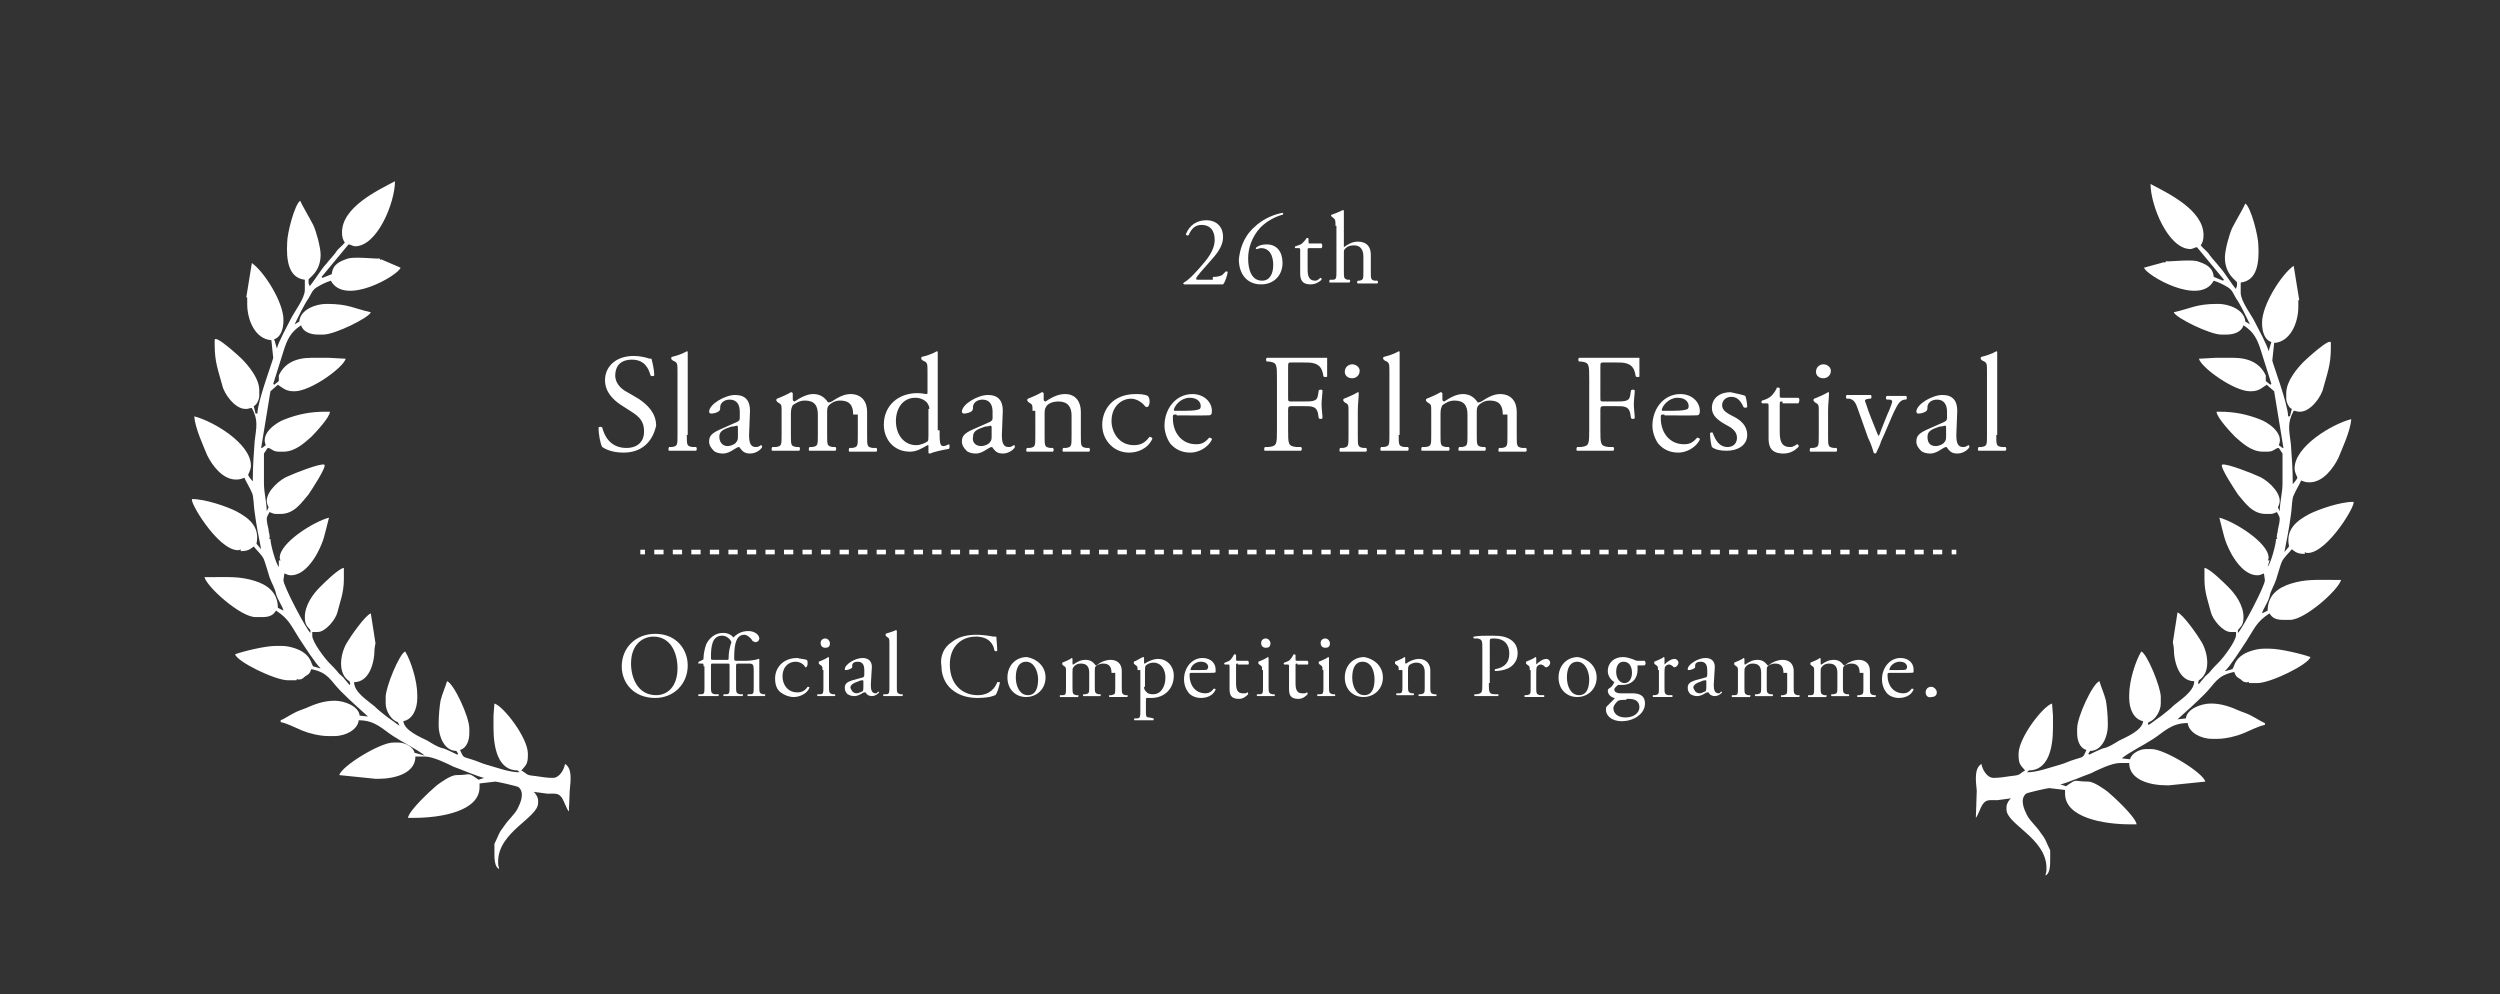 <?xml version="1.0" encoding="utf-8"?>
<!-- Generator: Adobe Illustrator 22.1.0, SVG Export Plug-In . SVG Version: 6.00 Build 0)  -->
<svg version="1.1" id="レイヤー_1" xmlns="http://www.w3.org/2000/svg" xmlns:xlink="http://www.w3.org/1999/xlink" x="0px"
	 y="0px" viewBox="0 0 269 107" style="enable-background:new 0 0 269 107;" xml:space="preserve">
<rect x="0" y="0" width="269" height="107" fill="#333333" stroke="none"/>
<style type="text/css">
	.st0{fill:#FFFFFF;}
	.st1{fill:none;stroke:#FFFFFF;stroke-width:0.498;stroke-miterlimit:10;}
	.st2{fill:none;stroke:#FFFFFF;stroke-width:0.498;stroke-miterlimit:10;stroke-dasharray:0.997,0.997;}
</style>
<g>
	<g>
		<polygon class="st0" points="60.1,85.2 60.5,85.8 60.1,85.2 		"/>
		<path class="st0" d="M61.3,85.1c0.1-1.1,0.3-2.4-0.5-2.9c-0.1,0.6-0.6,1.5-1.3,1.5c-0.7,0-1.2-0.1-1.9-0.2
			c-1.1-0.1-0.8-0.2-1.5-0.6c0.4-0.5,0.7-0.6,0.7-1.6v-0.2c0-1.7-2.6-5.1-3.6-5.4l-0.1,1.3v1.3c0,2.2,0.5,4.6,2.6,4.6l0.2,0.2
			c-1.1,0-2.4-0.5-3.5-0.8c-0.7-0.2-1-0.4-1.7-0.6c-0.9-0.3-0.8-0.1-1.2-1c0.7-0.2,1-1,1-1.8v-0.5c0-1.3-1.7-4.9-2.4-5.1
			c-0.2,0.7-0.5,1.3-0.7,2.1c-0.1,0.6-0.2,1.6-0.2,2.4v0.3c0,1.1,0.6,2.7,1.9,2.7l0.2,0.3l-0.1,0.1c0,0-1.4-0.7-1.6-0.7
			c-0.5-0.1-1.1-0.5-1.6-0.8c-0.8-0.4-2.5-1.1-2.6-2.1c1-0.2,1.5-1.3,1.5-2.5v-0.3c0-1.6-0.7-3.7-1.3-4.7c-0.6,0.2-2.1,3.8-2.1,4.9
			v0.7c0,0.8,0.6,1.8,1.3,2l0.1,0.2L43,78.1c0,0-0.6-0.4-0.7-0.5c-0.3-0.2-0.4-0.3-0.7-0.5c-0.5-0.4-0.9-0.7-1.3-1.1
			c-0.7-0.6-2.2-1.5-2.2-2.6c1.6,0,2.2-2,2.2-3.6l0.1-0.6L39.9,66c-0.6,0.2-2.2,2.5-2.6,3.2c-0.7,1.2-1,3.3,0.3,4.1l0.1,0.3
			l-0.1,0.1c0,0-0.4-0.5-0.5-0.6c-0.2-0.3-0.4-0.4-0.6-0.6c-0.4-0.5-0.7-0.8-1.1-1.2c-0.4-0.4-1.8-2.2-1.8-2.9V68h0.6
			c0.8,0,1.9-1.3,2.1-2.1c0.3-1.2,0.7-2.1,0.7-3.6v-1.2c-0.6,0.1-2.1,1.6-2.6,2.1c-0.7,0.7-1.6,1.9-1.6,3.2c0,0.9,0.3,1,0.6,1.4v0.3
			c-0.4-0.3-3-5.2-2.9-5.7l0.1-0.7c0.3,0.1,0.4,0.2,0.7,0.2c1.3,0,2.3-1.4,2.8-2.3c0.8-1.5,0.8-2,1.3-3.9c-1.6,0.4-5.3,2.7-5.3,4.3
			c0,0.2,0,0.1,0.1,0.3l-0.2,0L30,61c-0.3-0.3-0.9-2.4-0.9-3c-0.3-0.1,0,0-0.1-0.4c0-0.2-0.1-0.3-0.1-0.6c-0.1-0.4-0.2-0.9-0.2-1.2
			c0-0.2,0.2-0.5,0.3-0.7c0.3,0.1,0.4,0.2,0.7,0.2h0.5c1.5,0,2.3-1.3,3-2.1c0.2-0.3,2-3,1.7-3.2c-0.4-0.2-3.4,1-3.8,1.2
			c-0.9,0.3-2.4,1.6-2.4,2.7c0,0.2,0.1,0.5,0.2,0.7l-0.2,0.4c0-0.9-0.3-2-0.3-3c0-1.1,0-2.1,0-3.2l0.4-0.6c0.4,0,0.5,0.4,1.2,0.4
			h0.5c1.3,0,2.3-1,3-1.6c0.4-0.4,2-2.1,2-2.7H35c-1.7,0-3,0.3-4.3,0.8c-0.9,0.3-2.7,1.5-2.1,2.8l-0.4,0.3l-0.1,0l1-6.1l0.8-0.7
			c0.5,0.3,0.8,0.7,1.7,0.7h0.1c1.7,0,5.2-2.5,5.5-3.5l-1.8-0.1h-1.9c-1.7,0-2.9,0.6-3.5,1.9l0,0.6l-0.5,0.4l-0.1-0.1
			c0,0,1-3.2,1.1-3.5c0.4-1.3,0.8-2.1,1.9-2.8c0.2,0.7,1,1,1.8,1h0.6c1.2,0,4.9-1.8,5.1-2.4c-1.8-0.4-2.4-0.9-4.7-0.9h-0.1
			c-1.1,0-2.8,0.6-2.9,1.9l-0.5,0.3c0.4-0.8,1-2.1,1.5-2.8c0.3-0.5,0.4-0.9,0.9-1.2c0.5-0.3,0.9-0.5,1.5-0.7
			c1.5,2.8,7.3-0.6,7.5-1.4L41,27.9l0,0.1l-0.2-0.2c-0.1,0.1-2.4-0.2-3.3,0c-0.9,0.3-1.7,0.6-1.8,1.7l-1,0.4l-0.1-0.1l2.9-3.5
			c0.2,0,0.5,0.2,0.7,0.2c2.4,0,4.3-4.7,4.3-7c-1.9,1-5.7,2.8-5.7,5.5c0,0.5,0.1,0.8,0.3,1.1c-0.3,0.4-0.7,0.6-1,1.1
			c-0.3,0.4-0.7,0.8-1,1.2c-0.5,0.5-1.4,2-1.8,2.4c0-0.2-0.1-0.2-0.1-0.4v-0.3c0-0.2,1.3-0.8,1.3-2.7c0-0.8-0.5-2.6-0.8-3.2
			c-0.3-0.6-1.3-2.3-1.4-2.6c-0.6,0.4-1.4,3.5-1.4,4.5c-0.1,1.8,0.1,3.8,1.9,4v1.1c0,0.9-1.1,2.3-1.5,3.1c-0.3,0.6-1.4,2.6-1.5,3.2
			l-0.3-1c0.7-0.2,1-1.1,1-2v-0.1c0-1.9-2.1-5.2-3.4-6.1l-0.6,3.7l0.1,0v0.7c0,1.8,0.9,3.8,2.6,3.9l0.2,1.9c0,0.2-1.7,4.7-1.7,6
			l-0.2,0l-0.2-0.8c0.3-0.1,0.6-0.7,0.6-1.1v-0.6c0-1.3-1.2-2.7-1.9-3.4c-0.2-0.2-2.9-2.7-2.9-2v0.5c0,1.9,0.4,2.8,0.8,4.3
			c0.2,1,1.4,2.6,2.5,2.6h0.1c0.3,0,0.3-0.1,0.6-0.1c0.7,1.3,0.5,2,0.3,3.6c-0.1,1.4-0.2,2.7-0.2,4.3c-0.1-0.1-0.5-0.6-0.5-0.7
			c0-0.1,0.3-0.5,0.3-1c0-2.4-4.1-4.8-6.1-5.3c0.1,1.3,1,3.2,1.4,4.2c0.5,1,1.6,2.6,3.1,2.6c0.5,0,0.6-0.1,0.9-0.2
			c0.1,0.3,0.6,1.1,0.8,1.6c0.2,0.3,0.2,1.6,0.3,2.1c0.2,1.5,0.4,2.5,0.7,4l-0.5-0.6c0.4-1.9-0.9-2.8-2.2-3.5
			c-1-0.5-3.3-1.3-4.7-1.3c-0.5,0,2.7,5.5,4.9,5.5c0.2,0,0.1,0,0.3-0.1v0.2c0.8,0,1-0.2,1.4-0.5c0.3,0.4,0.9,0.9,1.1,1.4
			c0.1,0.2,0.5,1.6,0.6,1.9c0.2,0.6,0.6,1.2,0.7,1.8c0.2,0.7,0.7,1.3,0.8,1.8l-0.6-0.3c0-1.7-1.2-2.5-2.5-2.9
			c-1.6-0.5-2.8-0.4-4.8-0.4h-0.6c0.3,1.1,3.9,4.3,5.5,4.3h0.7c0.8,0,1.2-0.2,1.5-0.7c1.4,0.9,1.6,1.6,2.5,3
			c0.4,0.6,1.8,2.8,2.3,3.2l-0.1,0l-0.7-0.2c-0.2-0.2-0.2-1-1.2-1.6c-0.5-0.3-1.4-0.6-2.2-0.6h-0.6c-1.2,0-3.6,0.6-4.4,0.9
			c0.2,0.8,4.3,2.8,5.7,2.8h0.9c0.1-0.3,0,0,0.4-0.1c0.2,0,0.4-0.2,0.5-0.3c0.5-0.3,0.5-0.3,0.7-0.8c1.9,0.4,2,1.2,3.2,2.4
			c1,1,1.9,1.8,2.9,2.7l-0.9-0.1c-0.1-1-1.6-1.6-2.7-1.6c-1.2,0-2.2,0.4-3.1,0.8c-0.5,0.2-0.9,0.3-1.4,0.6c-0.4,0.2-1,0.6-1.3,0.7
			v0.2c0.6,0.1,1.6,0.6,2.3,0.9c0.7,0.3,1.9,0.6,2.8,0.6H36c1.2,0,2.5-0.7,2.6-1.7c1.8,0,2.6,1,3.7,1.7c0.9,0.6,2.7,1.5,3.4,2.1
			L44.6,81c-0.1-0.6-1-1.1-1.7-1.1h-0.6c-1.4,0-5.5,2.5-5.8,3.5l3.9,0.4h0.3c1.8,0,4-0.6,4-2.4h1c0.9,0,2.5,0.8,3.1,1.1
			c0.6,0.2,2.7,1.1,3.3,1.2l-0.6,0.2c-1.3-0.9-0.7-0.5-2.4-0.5c-0.6,0-1.7,0.8-2.1,1.1c-0.6,0.5-3,2.7-3.1,3.5h0.7
			c2.8,0,7-0.7,7-3.3l0-0.4l1.7-0.2c0.2,0,2.4,0.5,2.5,0.6c0.7,0.6,0.2,1.7-0.1,2.3c-0.3,0.6-1,1.2-1.4,1.8c-0.7,0.9-0.6,1-1.1,2
			l0,0.9v0.1c0,0.5,0,1.5,0.5,1.7c0-0.2-0.1-0.3-0.1-0.6v-0.2c0-3.2,4.3-4.7,4.3-6.3v-0.3c0-0.3-0.3-0.8-0.5-0.9l1.5,0.2
			c0.9,0,1.2-0.1,1.6,0.5c0.2,0.3,0.5,1.2,0.7,1.4L61.3,85.1L61.3,85.1z"/>
		<path class="st0" d="M60.1,85.2l0.4,0.6l0.7,1.5l0.1-2.1L61.2,87c-0.2-0.2-0.5-1.1-0.7-1.4c-0.4-0.6-0.7-0.5-1.6-0.5L60.1,85.2z"
			/>
	</g>
	<g>
		<polygon class="st0" points="213.9,85.2 213.5,85.8 213.9,85.2 		"/>
		<path class="st0" d="M212.7,85.1c-0.1-1.1-0.3-2.4,0.5-2.9c0.1,0.6,0.6,1.5,1.3,1.5c0.7,0,1.2-0.1,1.9-0.2
			c1.1-0.1,0.8-0.2,1.5-0.6c-0.4-0.5-0.7-0.6-0.7-1.6v-0.2c0-1.7,2.6-5.1,3.6-5.4l0.1,1.3v1.3c0,2.2-0.5,4.6-2.6,4.6l-0.2,0.2
			c1.1,0,2.4-0.5,3.5-0.8c0.7-0.2,1-0.4,1.7-0.6c0.9-0.3,0.8-0.1,1.2-1c-0.7-0.2-1-1-1-1.8v-0.5c0-1.3,1.7-4.9,2.4-5.1
			c0.2,0.7,0.5,1.3,0.7,2.1c0.1,0.6,0.2,1.6,0.2,2.4v0.3c0,1.1-0.6,2.7-1.9,2.7l-0.2,0.3l0.1,0.1c0,0,1.4-0.7,1.6-0.7
			c0.5-0.1,1.1-0.5,1.6-0.8c0.8-0.4,2.5-1.1,2.6-2.1c-1-0.2-1.5-1.3-1.5-2.5v-0.3c0-1.6,0.7-3.7,1.3-4.7c0.6,0.2,2.1,3.8,2.1,4.9
			v0.7c0,0.8-0.6,1.8-1.3,2l-0.1,0.2l0.1,0.1c0,0,0.6-0.4,0.7-0.5c0.3-0.2,0.4-0.3,0.7-0.5c0.5-0.4,0.9-0.7,1.3-1.1
			c0.7-0.6,2.2-1.5,2.2-2.6c-1.6,0-2.2-2-2.2-3.6l-0.1-0.6l0.5-3.2c0.6,0.2,2.2,2.5,2.6,3.2c0.7,1.2,1,3.3-0.3,4.1l-0.1,0.3l0.1,0.1
			c0,0,0.4-0.5,0.5-0.6c0.2-0.3,0.4-0.4,0.6-0.6c0.4-0.5,0.7-0.8,1.1-1.2c0.4-0.4,1.8-2.2,1.8-2.9V68h-0.6c-0.8,0-1.9-1.3-2.1-2.1
			c-0.3-1.2-0.7-2.1-0.7-3.6v-1.2c0.6,0.1,2.1,1.6,2.6,2.1c0.7,0.7,1.6,1.9,1.6,3.2c0,0.9-0.3,1-0.6,1.4v0.3c0.4-0.3,3-5.2,2.9-5.7
			l-0.1-0.7c-0.3,0.1-0.4,0.2-0.7,0.2c-1.3,0-2.3-1.4-2.8-2.3c-0.8-1.5-0.8-2-1.3-3.9c1.6,0.4,5.3,2.7,5.3,4.3c0,0.2,0,0.1-0.1,0.3
			l0.2,0L244,61c0.3-0.3,0.9-2.4,0.9-3c0.3-0.1,0,0,0.1-0.4c0-0.2,0.1-0.3,0.1-0.6c0.1-0.4,0.2-0.9,0.2-1.2c0-0.2-0.2-0.5-0.3-0.7
			c-0.3,0.1-0.4,0.2-0.7,0.2h-0.5c-1.5,0-2.3-1.3-3-2.1c-0.2-0.3-2-3-1.7-3.2c0.4-0.2,3.4,1,3.8,1.2c0.9,0.3,2.4,1.6,2.4,2.7
			c0,0.2-0.1,0.5-0.2,0.7l0.2,0.4c0-0.9,0.3-2,0.3-3c0-1.1,0-2.1,0-3.2l-0.4-0.6c-0.4,0-0.5,0.4-1.2,0.4h-0.5c-1.3,0-2.3-1-3-1.6
			c-0.4-0.4-2-2.1-2-2.7h0.3c1.7,0,3,0.3,4.3,0.8c0.9,0.3,2.7,1.5,2.1,2.8l0.4,0.3l0.1,0l-1-6.1l-0.8-0.7c-0.5,0.3-0.8,0.7-1.7,0.7
			h-0.1c-1.7,0-5.2-2.5-5.5-3.5l1.8-0.1h1.9c1.7,0,2.9,0.6,3.5,1.9l0,0.6l0.5,0.4l0.1-0.1c0,0-1-3.2-1.1-3.5
			c-0.4-1.3-0.8-2.1-1.9-2.8c-0.2,0.7-1,1-1.8,1h-0.6c-1.2,0-4.9-1.8-5.1-2.4c1.8-0.4,2.4-0.9,4.7-0.9h0.1c1.1,0,2.8,0.6,2.9,1.9
			l0.5,0.3c-0.4-0.8-1-2.1-1.5-2.8c-0.3-0.5-0.4-0.9-0.9-1.2c-0.5-0.3-0.9-0.5-1.5-0.7c-1.5,2.8-7.3-0.6-7.5-1.4l2.2-0.6l0,0.1
			l0.2-0.2c0.1,0.1,2.4-0.2,3.3,0c0.9,0.3,1.7,0.6,1.8,1.7l1,0.4l0.1-0.1l-2.9-3.5c-0.2,0-0.5,0.2-0.7,0.2c-2.4,0-4.3-4.7-4.3-7
			c1.9,1,5.7,2.8,5.7,5.5c0,0.5-0.1,0.8-0.3,1.1c0.3,0.4,0.7,0.6,1,1.1c0.3,0.4,0.7,0.8,1,1.2c0.5,0.5,1.4,2,1.8,2.4
			c0-0.2,0.1-0.2,0.1-0.4v-0.3c0-0.2-1.3-0.8-1.3-2.7c0-0.8,0.5-2.6,0.8-3.2c0.3-0.6,1.3-2.3,1.4-2.6c0.6,0.4,1.4,3.5,1.4,4.5
			c0.1,1.8-0.1,3.8-1.9,4v1.1c0,0.9,1.1,2.3,1.5,3.1c0.3,0.6,1.4,2.6,1.5,3.2l0.3-1c-0.7-0.2-1-1.1-1-2v-0.1c0-1.9,2.1-5.2,3.4-6.1
			l0.6,3.7l-0.1,0v0.7c0,1.8-0.9,3.8-2.6,3.9l-0.2,1.9c0,0.2,1.7,4.7,1.7,6l0.2,0l0.2-0.8c-0.3-0.1-0.6-0.7-0.6-1.1v-0.6
			c0-1.3,1.2-2.7,1.9-3.4c0.2-0.2,2.9-2.7,2.9-2v0.5c0,1.9-0.4,2.8-0.8,4.3c-0.2,1-1.4,2.6-2.5,2.6h-0.1c-0.3,0-0.3-0.1-0.6-0.1
			c-0.7,1.3-0.5,2-0.3,3.6c0.1,1.4,0.2,2.7,0.2,4.3c0.1-0.1,0.5-0.6,0.5-0.7c0-0.1-0.3-0.5-0.3-1c0-2.4,4.1-4.8,6.1-5.3
			c-0.1,1.3-1,3.2-1.4,4.2c-0.5,1-1.6,2.6-3.1,2.6c-0.5,0-0.6-0.1-0.9-0.2c-0.1,0.3-0.6,1.1-0.8,1.6c-0.2,0.3-0.2,1.6-0.3,2.1
			c-0.2,1.5-0.4,2.5-0.7,4l0.5-0.6c-0.4-1.9,0.9-2.8,2.2-3.5c1-0.5,3.3-1.3,4.7-1.3c0.5,0-2.7,5.5-4.9,5.5c-0.2,0-0.1,0-0.3-0.1v0.2
			c-0.8,0-1-0.2-1.4-0.5c-0.3,0.4-0.9,0.9-1.1,1.4c-0.1,0.2-0.5,1.6-0.6,1.9c-0.2,0.6-0.6,1.2-0.7,1.8c-0.2,0.7-0.7,1.3-0.8,1.8
			l0.6-0.3c0-1.7,1.2-2.5,2.5-2.9c1.6-0.5,2.8-0.4,4.8-0.4h0.6c-0.3,1.1-3.9,4.3-5.5,4.3h-0.7c-0.8,0-1.2-0.2-1.5-0.7
			c-1.4,0.9-1.6,1.6-2.5,3c-0.4,0.6-1.8,2.8-2.3,3.2l0.1,0l0.7-0.2c0.2-0.2,0.2-1,1.2-1.6c0.5-0.3,1.4-0.6,2.2-0.6h0.6
			c1.2,0,3.6,0.6,4.4,0.9c-0.2,0.8-4.3,2.8-5.7,2.8h-0.9c-0.1-0.3,0,0-0.4-0.1c-0.2,0-0.4-0.2-0.5-0.3c-0.5-0.3-0.5-0.3-0.7-0.8
			c-1.9,0.4-2,1.2-3.2,2.4c-1,1-1.9,1.8-2.9,2.7l0.9-0.1c0.1-1,1.6-1.6,2.7-1.6c1.2,0,2.2,0.4,3.1,0.8c0.5,0.2,0.9,0.3,1.4,0.6
			c0.4,0.2,1,0.6,1.3,0.7v0.2c-0.6,0.1-1.6,0.6-2.3,0.9c-0.7,0.3-1.9,0.6-2.8,0.6h-0.6c-1.2,0-2.5-0.7-2.6-1.7c-1.8,0-2.6,1-3.7,1.7
			c-0.9,0.6-2.7,1.5-3.4,2.1l0.9,0.1c0.1-0.6,1-1.1,1.7-1.1h0.6c1.4,0,5.5,2.5,5.8,3.5l-3.9,0.4h-0.3c-1.8,0-4-0.6-4-2.4h-1
			c-0.9,0-2.5,0.8-3.1,1.1c-0.6,0.2-2.7,1.1-3.3,1.2l0.6,0.2c1.3-0.9,0.7-0.5,2.4-0.5c0.6,0,1.7,0.8,2.1,1.1c0.6,0.5,3,2.7,3.1,3.5
			h-0.7c-2.8,0-7-0.7-7-3.3l0-0.4l-1.7-0.2c-0.2,0-2.4,0.5-2.5,0.6c-0.7,0.6-0.2,1.7,0.1,2.3c0.3,0.6,1,1.2,1.4,1.8
			c0.7,0.9,0.6,1,1.1,2l0,0.9v0.1c0,0.5,0,1.5-0.5,1.7c0-0.2,0.1-0.3,0.1-0.6v-0.2c0-3.2-4.3-4.7-4.3-6.3v-0.3
			c0-0.3,0.3-0.8,0.5-0.9l-1.5,0.2c-0.9,0-1.2-0.1-1.6,0.5c-0.2,0.3-0.5,1.2-0.7,1.4L212.7,85.1L212.7,85.1z"/>
		<path class="st0" d="M213.9,85.2l-0.4,0.6l-0.7,1.5l-0.1-2.1l0.1,1.8c0.2-0.2,0.5-1.1,0.7-1.4c0.4-0.6,0.7-0.5,1.6-0.5L213.9,85.2
			z"/>
	</g>
	<g>
		<path class="st0" d="M130.5,29.8c0.5,0,0.8-0.1,1-0.2c0.2-0.2,0.3-0.3,0.4-0.4c0.1,0,0.2,0,0.2,0.1c-0.1,0.5-0.3,1.1-0.5,1.3
			c-0.4,0-0.9,0-1.4,0h-1.6c-0.6,0-1,0-1.2,0c0,0-0.1-0.1-0.1-0.1c0,0,0.1-0.1,0.1-0.1c0.5-0.3,0.9-0.7,1.7-1.6
			c0.7-0.8,1.6-1.8,1.6-3c0-1-0.5-1.6-1.4-1.6c-0.7,0-1.1,0.4-1.4,1.1c-0.1,0.1-0.3,0-0.3-0.1c0.4-1,1.2-1.5,2.2-1.5
			c1.1,0,1.8,0.7,1.8,1.8c0,0.7-0.3,1.4-1.2,2.4l-0.7,0.8c-0.9,1-1,1.2-1,1.3c0,0.1,0.1,0.1,0.3,0.1H130.5z"/>
		<path class="st0" d="M134.9,24.5c1.1-1.1,2.5-1.5,3.1-1.6c0.1,0,0.1,0.2,0,0.2c-0.7,0.2-1.6,0.6-2.4,1.4c-0.9,1-1.3,2.2-1.3,3.3
			c0,1.3,0.4,2.4,1.5,2.4c0.8,0,1.2-0.7,1.2-1.7s-0.4-1.8-1.3-1.8c-0.2,0-0.4,0.1-0.5,0.1c-0.1,0-0.1-0.1,0-0.2
			c0.3-0.2,0.6-0.3,1.1-0.3c1.1,0,1.7,0.8,1.7,2c0,1.3-0.9,2.3-2.3,2.3c-1.6,0-2.4-1.2-2.4-2.7C133.4,27,133.7,25.6,134.9,24.5z"/>
		<path class="st0" d="M140.9,26.7c-0.2,0-0.2,0-0.2,0.3V29c0,0.6,0.1,1.2,0.8,1.2c0.1,0,0.2,0,0.3-0.1c0.1,0,0.2-0.2,0.3-0.2
			c0.1,0,0.1,0.1,0.1,0.2c-0.2,0.2-0.6,0.5-1.2,0.5c-0.9,0-1.1-0.5-1.1-1.2V27c0-0.3,0-0.3-0.2-0.3h-0.3c-0.1,0-0.1-0.2,0-0.2
			c0.3-0.1,0.6-0.2,0.7-0.3c0.1-0.1,0.4-0.4,0.5-0.6c0.1,0,0.2,0,0.2,0.1V26c0,0.2,0,0.2,0.2,0.2h1.2c0.1,0.1,0.1,0.4,0,0.5H140.9z"
			/>
		<path class="st0" d="M143.7,24.3c0-0.6,0-0.7-0.3-0.9l-0.1-0.1c-0.1,0-0.1-0.2,0-0.2c0.3-0.1,0.8-0.3,1.2-0.5c0,0,0.1,0,0.1,0.1
			c0,0.3,0,0.9,0,1.4v2.3c0,0.1,0,0.2,0,0.2c0.4-0.3,0.9-0.6,1.5-0.6c1,0,1.4,0.6,1.4,1.4v1.8c0,0.8,0,0.9,0.4,1l0.3,0
			c0.1,0.1,0.1,0.2,0,0.3c-0.4,0-0.7,0-1.1,0c-0.4,0-0.7,0-1,0c-0.1,0-0.1-0.2,0-0.3l0.2,0c0.4-0.1,0.4-0.2,0.4-1v-1.6
			c0-0.7-0.3-1.2-1-1.2c-0.4,0-0.7,0.1-0.9,0.3c-0.2,0.2-0.2,0.2-0.2,0.6v1.8c0,0.8,0,0.9,0.4,1l0.2,0c0.1,0,0.1,0.2,0,0.3
			c-0.3,0-0.6,0-1,0c-0.4,0-0.7,0-1.1,0c-0.1,0-0.1-0.2,0-0.3l0.3,0c0.4,0,0.4-0.2,0.4-1V24.3z"/>
		<path class="st0" d="M67.1,48.7c-1.3,0-2-0.4-2.3-0.6c-0.2-0.3-0.4-1.4-0.4-2.1c0.1-0.1,0.3-0.1,0.4,0c0.2,0.8,0.8,2.2,2.6,2.2
			c1.3,0,1.9-0.8,1.9-1.7c0-0.7-0.1-1.4-1.2-2.1l-1.4-0.9c-0.7-0.5-1.6-1.3-1.6-2.6c0-1.4,1.1-2.6,3.1-2.6c0.5,0,1,0.1,1.4,0.2
			c0.2,0.1,0.4,0.1,0.5,0.1c0.1,0.4,0.3,1.2,0.3,1.8c-0.1,0.1-0.3,0.1-0.4,0c-0.2-0.7-0.6-1.7-2-1.7c-1.5,0-1.8,1-1.8,1.7
			c0,0.9,0.7,1.5,1.3,1.8l1.2,0.7c0.9,0.6,1.9,1.5,1.9,2.9C70.2,47.6,69,48.7,67.1,48.7z"/>
		<path class="st0" d="M73.9,46.8c0,1.1,0,1.2,0.6,1.3l0.4,0c0.1,0.1,0.1,0.3,0,0.4c-0.5,0-0.9,0-1.5,0c-0.5,0-1,0-1.4,0
			c-0.1,0-0.1-0.3,0-0.4l0.3,0c0.6-0.1,0.6-0.2,0.6-1.3V40c0-0.9,0-1-0.5-1.2l-0.1-0.1c-0.1,0-0.1-0.3,0-0.3
			c0.4-0.1,1.1-0.3,1.6-0.6c0.1,0,0.1,0,0.1,0.1c0,0.4,0,1.2,0,1.9V46.8z"/>
		<path class="st0" d="M79.3,45.4c0.2-0.1,0.3-0.2,0.3-0.4l0-0.7c0-0.6-0.2-1.3-1.1-1.3c-0.4,0-0.9,0.2-1,0.7c0,0.2,0,0.4-0.1,0.5
			c-0.2,0.2-0.6,0.3-0.9,0.3c-0.1,0-0.2-0.1-0.2-0.2c0-0.8,1.7-1.8,2.8-1.8c1.1,0,1.6,0.6,1.6,1.7l-0.1,2.6c0,0.7,0.1,1.3,0.7,1.3
			c0.1,0,0.3,0,0.4-0.1c0.1,0,0.1-0.1,0.2-0.1c0.1,0,0.1,0.1,0.1,0.2c0,0.1-0.5,0.7-1.3,0.7c-0.4,0-0.7-0.1-1-0.5
			c-0.1-0.1-0.1-0.2-0.2-0.2c-0.1,0-0.3,0.1-0.6,0.3c-0.3,0.2-0.7,0.4-1.1,0.4c-0.4,0-0.8-0.1-1-0.3c-0.3-0.3-0.5-0.6-0.5-1
			c0-0.6,0.3-0.9,1.2-1.3L79.3,45.4z M78.3,48c0.3,0,0.8-0.2,0.9-0.4c0.2-0.2,0.2-0.4,0.2-0.7l0-0.9c0-0.2-0.1-0.2-0.1-0.2
			c-0.1,0-0.3,0.1-0.6,0.1c-0.9,0.3-1.3,0.5-1.3,1.1C77.4,47.4,77.6,48,78.3,48z"/>
		<path class="st0" d="M91.8,44.6c0-1-0.4-1.5-1.4-1.5c-0.6,0-1,0.3-1.2,0.5c-0.2,0.2-0.2,0.4-0.2,0.9v2.3c0,1.1,0,1.2,0.6,1.3
			l0.3,0c0.1,0.1,0.1,0.3,0,0.4c-0.4,0-0.9,0-1.4,0c-0.5,0-0.9,0-1.4,0c-0.1,0-0.1-0.3,0-0.4l0.3,0c0.6-0.1,0.6-0.2,0.6-1.3v-2.2
			c0-1-0.4-1.5-1.4-1.5c-0.6,0-1,0.3-1.3,0.5c-0.1,0.2-0.2,0.4-0.2,0.9v2.3c0,1.1,0,1.2,0.6,1.3l0.3,0c0.1,0.1,0.1,0.3,0,0.4
			c-0.4,0-0.8,0-1.4,0c-0.5,0-1,0-1.5,0c-0.1,0-0.1-0.3,0-0.4l0.4,0c0.6-0.1,0.6-0.2,0.6-1.3v-2.6c0-0.6,0-0.7-0.4-0.9l-0.1-0.1
			c-0.1-0.1-0.1-0.2,0-0.3c0.3-0.1,1.2-0.5,1.5-0.7c0.1,0,0.1,0,0.2,0.1c0,0.3,0,0.6,0,0.7c0,0.1,0.1,0.2,0.2,0.2
			c0.6-0.4,1.3-0.8,2-0.8c0.7,0,1.2,0.3,1.6,0.9c0.1,0,0.2,0,0.4-0.1c0.6-0.4,1.3-0.8,2-0.8c1.2,0,1.8,0.8,1.8,1.9v2.6
			c0,1.1,0,1.2,0.6,1.3l0.4,0c0.1,0.1,0.1,0.3,0,0.4c-0.5,0-0.9,0-1.5,0c-0.5,0-0.9,0-1.4,0c-0.1,0-0.1-0.3,0-0.4l0.3,0
			c0.6-0.1,0.6-0.2,0.6-1.3V44.6z"/>
		<path class="st0" d="M101.1,46.3c0,1.2,0,1.7,0.4,1.7c0.2,0,0.4-0.1,0.6-0.2c0.1,0,0.1,0.4,0,0.5c-0.6,0.1-1.6,0.3-2,0.5
			c-0.1,0-0.2,0-0.2-0.1v-0.3c0-0.2,0-0.4,0-0.5h-0.1c-0.7,0.4-1.2,0.7-1.9,0.7c-1.7,0-2.8-1.3-2.8-2.9c0-2.1,1.6-3.4,3.6-3.4
			c0.5,0,0.8,0.1,1,0.1c0.1,0,0.1-0.1,0.1-0.2V40c0-0.9,0-1-0.5-1.2l-0.1-0.1c-0.1,0-0.1-0.3,0-0.3c0.4-0.1,1.1-0.3,1.6-0.6
			c0.1,0,0.1,0,0.1,0.1c0,0.4,0,1.2,0,1.9V46.3z M100,44c0-0.3-0.1-0.4-0.2-0.6c-0.2-0.3-0.7-0.6-1.3-0.6c-1.4,0-2.1,1.2-2.1,2.5
			c0,1.4,0.8,2.6,2.2,2.6c0.4,0,0.9-0.2,1.2-0.4c0.1-0.1,0.1-0.3,0.1-0.6V44z"/>
		<path class="st0" d="M106.5,45.4c0.2-0.1,0.3-0.2,0.3-0.4l0-0.7c0-0.6-0.2-1.3-1.1-1.3c-0.4,0-0.9,0.2-1,0.7c0,0.2,0,0.4-0.1,0.5
			c-0.2,0.2-0.6,0.3-0.9,0.3c-0.1,0-0.2-0.1-0.2-0.2c0-0.8,1.7-1.8,2.8-1.8c1.1,0,1.6,0.6,1.6,1.7l-0.1,2.6c0,0.7,0.1,1.3,0.7,1.3
			c0.1,0,0.3,0,0.4-0.1c0.1,0,0.1-0.1,0.2-0.1c0.1,0,0.1,0.1,0.1,0.2c0,0.1-0.5,0.7-1.3,0.7c-0.4,0-0.7-0.1-1-0.5
			c-0.1-0.1-0.1-0.2-0.2-0.2c-0.1,0-0.3,0.1-0.6,0.3c-0.3,0.2-0.7,0.4-1.1,0.4c-0.4,0-0.8-0.1-1-0.3c-0.3-0.3-0.5-0.6-0.5-1
			c0-0.6,0.3-0.9,1.2-1.3L106.5,45.4z M105.6,48c0.3,0,0.8-0.2,0.9-0.4c0.2-0.2,0.2-0.4,0.2-0.7l0-0.9c0-0.2-0.1-0.2-0.1-0.2
			c-0.1,0-0.3,0.1-0.6,0.1c-0.9,0.3-1.3,0.5-1.3,1.1C104.6,47.4,104.8,48,105.6,48z"/>
		<path class="st0" d="M111.1,44.2c0-0.6,0-0.7-0.4-0.9l-0.1-0.1c-0.1-0.1-0.1-0.2,0-0.3c0.3-0.1,1.2-0.5,1.5-0.7
			c0.1,0,0.1,0,0.2,0.1c0,0.3,0,0.6,0,0.7c0,0.1,0.1,0.2,0.2,0.2c0.6-0.4,1.3-0.8,2.1-0.8c1.2,0,1.7,0.9,1.7,1.9v2.6
			c0,1.1,0,1.2,0.6,1.3l0.3,0c0.1,0.1,0.1,0.3,0,0.4c-0.4,0-0.9,0-1.4,0c-0.5,0-1,0-1.4,0c-0.1,0-0.1-0.3,0-0.4l0.3,0
			c0.6-0.1,0.6-0.2,0.6-1.3v-2.2c0-0.9-0.4-1.5-1.4-1.5c-0.6,0-1.1,0.2-1.3,0.5c-0.2,0.3-0.2,0.5-0.2,0.9v2.3c0,1.1,0,1.2,0.6,1.3
			l0.3,0c0.1,0.1,0.1,0.3,0,0.4c-0.4,0-0.8,0-1.4,0c-0.5,0-1,0-1.4,0c-0.1,0-0.1-0.3,0-0.4l0.3,0c0.6-0.1,0.6-0.2,0.6-1.3V44.2z"/>
		<path class="st0" d="M123.5,42.6c0.1,0.1,0.2,0.3,0.2,0.6c0,0.3-0.1,0.6-0.3,0.6c-0.1,0-0.1,0-0.2-0.1c-0.3-0.4-0.9-0.8-1.5-0.8
			c-1,0-2.1,0.8-2.1,2.4c0,1.2,0.8,2.6,2.4,2.6c0.9,0,1.3-0.4,1.7-0.9c0.1,0,0.3,0.1,0.3,0.2c-0.5,1.1-1.6,1.5-2.5,1.5
			c-0.8,0-1.5-0.3-2-0.8c-0.5-0.5-0.9-1.2-0.9-2.2c0-1.6,1.1-3.3,3.6-3.3C122.5,42.4,123.1,42.4,123.5,42.6z"/>
		<path class="st0" d="M126.6,44.6c-0.4,0-0.4,0-0.4,0.4c0,1.5,0.9,2.8,2.5,2.8c0.5,0,0.9-0.1,1.4-0.7c0.1,0,0.3,0,0.3,0.2
			c-0.5,1-1.6,1.4-2.3,1.4c-1,0-1.7-0.4-2.2-1c-0.4-0.6-0.6-1.3-0.6-1.9c0-1.8,1.2-3.4,3-3.4c1.3,0,2.1,0.9,2.1,1.8
			c0,0.2,0,0.3-0.1,0.4c0,0.1-0.3,0.1-0.9,0.1H126.6z M127.5,44.2c1.1,0,1.4-0.1,1.6-0.2c0,0,0.1-0.1,0.1-0.3c0-0.4-0.3-0.9-1.2-0.9
			c-0.9,0-1.6,0.8-1.7,1.3c0,0,0,0.1,0.1,0.1H127.5z"/>
		<path class="st0" d="M138.6,42.8c0,0.4,0,0.4,0.5,0.4h1c0.6,0,1.1,0,1.3-0.1c0.2-0.1,0.3-0.1,0.4-0.5l0.1-0.6
			c0.1-0.1,0.3-0.1,0.4,0c0,0.4-0.1,1-0.1,1.5c0,0.5,0.1,1.1,0.1,1.5c-0.1,0.1-0.3,0.1-0.4,0l-0.1-0.6c-0.1-0.3-0.2-0.5-0.5-0.6
			c-0.2-0.1-0.6-0.1-1.2-0.1h-1c-0.4,0-0.5,0-0.5,0.4v2.1c0,1.6,0,1.8,0.9,1.9l0.5,0c0.1,0.1,0.1,0.3,0,0.4c-0.9,0-1.4,0-2,0
			c-0.7,0-1.2,0-1.9,0c-0.1,0-0.1-0.3,0-0.4l0.4,0c0.9-0.1,0.9-0.3,0.9-1.9v-5.4c0-1.6,0-1.8-0.9-1.9l-0.2,0c-0.1-0.1-0.1-0.3,0-0.4
			c0.6,0,1.1,0,1.7,0h2.8c1,0,1.8,0,2,0c0,0.7,0,1.4,0,2c0,0.1-0.3,0.1-0.4,0c-0.1-0.7-0.3-1.2-1-1.4c-0.3-0.1-0.8-0.1-1.5-0.1h-0.9
			c-0.4,0-0.4,0-0.4,0.6V42.8z"/>
		<path class="st0" d="M145.1,44.2c0-0.6,0-0.7-0.4-0.9l-0.1-0.1c-0.1-0.1-0.1-0.2,0-0.3c0.3-0.1,1.2-0.5,1.5-0.7
			c0.1,0,0.1,0,0.1,0.1c0,0.5-0.1,1.2-0.1,1.9v2.7c0,1.1,0,1.2,0.6,1.3l0.3,0c0.1,0.1,0.1,0.3,0,0.4c-0.4,0-0.9,0-1.4,0
			c-0.5,0-1,0-1.4,0c-0.1,0-0.1-0.3,0-0.4l0.3,0c0.6-0.1,0.6-0.2,0.6-1.3V44.2z M146.3,39.9c0,0.5-0.4,0.8-0.8,0.8
			c-0.5,0-0.8-0.3-0.8-0.7c0-0.5,0.4-0.8,0.8-0.8S146.3,39.5,146.3,39.9z"/>
		<path class="st0" d="M150.5,46.8c0,1.1,0,1.2,0.6,1.3l0.4,0c0.1,0.1,0.1,0.3,0,0.4c-0.5,0-0.9,0-1.5,0c-0.5,0-1,0-1.4,0
			c-0.1,0-0.1-0.3,0-0.4l0.3,0c0.6-0.1,0.6-0.2,0.6-1.3V40c0-0.9,0-1-0.5-1.2l-0.1-0.1c-0.1,0-0.1-0.3,0-0.3
			c0.4-0.1,1.1-0.3,1.6-0.6c0.1,0,0.1,0,0.1,0.1c0,0.4,0,1.2,0,1.9V46.8z"/>
		<path class="st0" d="M161.7,44.6c0-1-0.4-1.5-1.4-1.5c-0.6,0-1,0.3-1.2,0.5c-0.2,0.2-0.2,0.4-0.2,0.9v2.3c0,1.1,0,1.2,0.6,1.3
			l0.3,0c0.1,0.1,0.1,0.3,0,0.4c-0.4,0-0.9,0-1.4,0c-0.5,0-0.9,0-1.4,0c-0.1,0-0.1-0.3,0-0.4l0.3,0c0.6-0.1,0.6-0.2,0.6-1.3v-2.2
			c0-1-0.4-1.5-1.4-1.5c-0.6,0-1,0.3-1.3,0.5c-0.1,0.2-0.2,0.4-0.2,0.9v2.3c0,1.1,0,1.2,0.6,1.3l0.3,0c0.1,0.1,0.1,0.3,0,0.4
			c-0.4,0-0.8,0-1.4,0c-0.5,0-1,0-1.5,0c-0.1,0-0.1-0.3,0-0.4l0.4,0c0.6-0.1,0.6-0.2,0.6-1.3v-2.6c0-0.6,0-0.7-0.4-0.9l-0.1-0.1
			c-0.1-0.1-0.1-0.2,0-0.3c0.3-0.1,1.2-0.5,1.5-0.7c0.1,0,0.1,0,0.2,0.1c0,0.3,0,0.6,0,0.7c0,0.1,0.1,0.2,0.2,0.2
			c0.6-0.4,1.3-0.8,2-0.8c0.7,0,1.2,0.3,1.6,0.9c0.1,0,0.2,0,0.4-0.1c0.6-0.4,1.3-0.8,2-0.8c1.2,0,1.8,0.8,1.8,1.9v2.6
			c0,1.1,0,1.2,0.6,1.3l0.4,0c0.1,0.1,0.1,0.3,0,0.4c-0.5,0-0.9,0-1.5,0c-0.5,0-0.9,0-1.4,0c-0.1,0-0.1-0.3,0-0.4l0.3,0
			c0.6-0.1,0.6-0.2,0.6-1.3V44.6z"/>
		<path class="st0" d="M172.2,42.8c0,0.4,0,0.4,0.5,0.4h1c0.6,0,1.1,0,1.3-0.1c0.2-0.1,0.3-0.1,0.4-0.5l0.1-0.6
			c0.1-0.1,0.3-0.1,0.4,0c0,0.4-0.1,1-0.1,1.5c0,0.5,0.1,1.1,0.1,1.5c-0.1,0.1-0.3,0.1-0.4,0l-0.1-0.6c-0.1-0.3-0.2-0.5-0.5-0.6
			c-0.2-0.1-0.6-0.1-1.2-0.1h-1c-0.4,0-0.5,0-0.5,0.4v2.1c0,1.6,0,1.8,0.9,1.9l0.5,0c0.1,0.1,0.1,0.3,0,0.4c-0.9,0-1.4,0-2,0
			c-0.7,0-1.2,0-1.9,0c-0.1,0-0.1-0.3,0-0.4l0.4,0c0.9-0.1,0.9-0.3,0.9-1.9v-5.4c0-1.6,0-1.8-0.9-1.9l-0.2,0c-0.1-0.1-0.1-0.3,0-0.4
			c0.6,0,1.1,0,1.7,0h2.8c1,0,1.8,0,2,0c0,0.7,0,1.4,0,2c0,0.1-0.3,0.1-0.4,0c-0.1-0.7-0.3-1.2-1-1.4c-0.3-0.1-0.8-0.1-1.5-0.1h-0.9
			c-0.4,0-0.4,0-0.4,0.6V42.8z"/>
		<path class="st0" d="M179.1,44.6c-0.4,0-0.4,0-0.4,0.4c0,1.5,0.9,2.8,2.5,2.8c0.5,0,0.9-0.1,1.4-0.7c0.1,0,0.3,0,0.3,0.2
			c-0.5,1-1.6,1.4-2.3,1.4c-1,0-1.7-0.4-2.2-1c-0.4-0.6-0.6-1.3-0.6-1.9c0-1.8,1.2-3.4,3-3.4c1.3,0,2.1,0.9,2.1,1.8
			c0,0.2,0,0.3-0.1,0.4c0,0.1-0.3,0.1-0.9,0.1H179.1z M180,44.2c1.1,0,1.4-0.1,1.6-0.2c0,0,0.1-0.1,0.1-0.3c0-0.4-0.3-0.9-1.2-0.9
			c-0.9,0-1.6,0.8-1.7,1.3c0,0,0,0.1,0.1,0.1H180z"/>
		<path class="st0" d="M187.8,42.6c0.1,0.3,0.2,0.8,0.2,1.2c-0.1,0.1-0.3,0.1-0.4,0c-0.3-0.7-0.7-1.1-1.3-1.1c-0.6,0-1,0.4-1,0.9
			c0,0.6,0.6,0.9,1.2,1.2c0.8,0.4,1.5,1,1.5,2c0,1.1-1,1.7-2.2,1.7c-0.7,0-1.2-0.1-1.6-0.4c-0.1-0.3-0.2-1-0.2-1.5
			c0.1-0.1,0.3-0.1,0.3,0c0.3,0.8,0.7,1.5,1.6,1.5c0.5,0,1-0.3,1-1c0-0.7-0.6-1.1-1.2-1.4c-0.9-0.5-1.5-1-1.5-1.8
			c0-1.1,0.9-1.7,2-1.7C187.1,42.4,187.6,42.5,187.8,42.6z"/>
		<path class="st0" d="M191.8,43.2c-0.3,0-0.3,0-0.3,0.4v2.8c0,0.9,0.1,1.7,1.1,1.7c0.1,0,0.3,0,0.4-0.1c0.1,0,0.3-0.2,0.4-0.2
			c0.1,0,0.2,0.2,0.1,0.3c-0.3,0.3-0.8,0.7-1.6,0.7c-1.3,0-1.6-0.7-1.6-1.6v-3.4c0-0.4,0-0.4-0.3-0.4h-0.4c-0.1-0.1-0.1-0.2,0-0.3
			c0.4-0.1,0.8-0.3,1-0.5c0.2-0.2,0.5-0.6,0.6-0.9c0.1,0,0.3,0,0.3,0.1v0.7c0,0.3,0,0.3,0.3,0.3h1.7c0.2,0.1,0.1,0.5,0,0.6H191.8z"
			/>
		<path class="st0" d="M195.7,44.2c0-0.6,0-0.7-0.4-0.9l-0.1-0.1c-0.1-0.1-0.1-0.2,0-0.3c0.3-0.1,1.2-0.5,1.5-0.7
			c0.1,0,0.1,0,0.1,0.1c0,0.5-0.1,1.2-0.1,1.9v2.7c0,1.1,0,1.2,0.6,1.3l0.3,0c0.1,0.1,0.1,0.3,0,0.4c-0.4,0-0.9,0-1.4,0
			c-0.5,0-1,0-1.4,0c-0.1,0-0.1-0.3,0-0.4l0.3,0c0.6-0.1,0.6-0.2,0.6-1.3V44.2z M197,39.9c0,0.5-0.4,0.8-0.8,0.8
			c-0.5,0-0.8-0.3-0.8-0.7c0-0.5,0.4-0.8,0.8-0.8S197,39.5,197,39.9z"/>
		<path class="st0" d="M199.9,44c-0.2-0.6-0.4-1-0.9-1.1l-0.3,0c-0.1-0.1-0.1-0.3,0-0.4c0.4,0,0.9,0,1.4,0c0.4,0,0.7,0,1.2,0
			c0.1,0.1,0.1,0.3,0,0.4l-0.2,0c-0.5,0.1-0.5,0.1-0.3,0.6c0.3,1,0.8,2.1,1.1,2.9c0.1,0.3,0.2,0.4,0.2,0.5c0.1,0,0.2-0.3,0.3-0.6
			c0.2-0.5,0.7-1.8,0.9-2.2c0.2-0.5,0.3-0.8,0.3-0.9c0-0.1-0.1-0.2-0.3-0.2l-0.3,0c-0.1-0.1-0.1-0.3,0-0.4c0.5,0,0.8,0,1.1,0
			c0.4,0,0.6,0,1,0c0.1,0.1,0.1,0.3,0,0.4l-0.2,0c-0.5,0.1-0.7,0.5-1.1,1.3c-0.2,0.4-1.1,2.6-1.4,3.2c-0.1,0.4-0.3,0.7-0.5,1.2
			c0,0-0.1,0.1-0.1,0.1c-0.1,0-0.1,0-0.2-0.1c-0.1-0.4-0.3-1-0.6-1.6L199.9,44z"/>
		<path class="st0" d="M209.2,45.4c0.2-0.1,0.3-0.2,0.3-0.4l0-0.7c0-0.6-0.2-1.3-1.1-1.3c-0.4,0-0.9,0.2-1,0.7c0,0.2,0,0.4-0.1,0.5
			c-0.2,0.2-0.6,0.3-0.9,0.3c-0.1,0-0.2-0.1-0.2-0.2c0-0.8,1.7-1.8,2.8-1.8c1.1,0,1.6,0.6,1.6,1.7l-0.1,2.6c0,0.7,0.1,1.3,0.7,1.3
			c0.1,0,0.3,0,0.4-0.1c0.1,0,0.1-0.1,0.2-0.1c0.1,0,0.1,0.1,0.1,0.2c0,0.1-0.5,0.7-1.3,0.7c-0.4,0-0.7-0.1-1-0.5
			c-0.1-0.1-0.1-0.2-0.2-0.2c-0.1,0-0.3,0.1-0.6,0.3c-0.3,0.2-0.7,0.4-1.1,0.4c-0.4,0-0.8-0.1-1-0.3c-0.3-0.3-0.5-0.6-0.5-1
			c0-0.6,0.3-0.9,1.2-1.3L209.2,45.4z M208.3,48c0.3,0,0.8-0.2,0.9-0.4c0.2-0.2,0.2-0.4,0.2-0.7l0-0.9c0-0.2-0.1-0.2-0.1-0.2
			c-0.1,0-0.3,0.1-0.6,0.1c-0.9,0.3-1.3,0.5-1.3,1.1C207.4,47.4,207.5,48,208.3,48z"/>
		<path class="st0" d="M214.8,46.8c0,1.1,0,1.2,0.6,1.3l0.4,0c0.1,0.1,0.1,0.3,0,0.4c-0.5,0-0.9,0-1.5,0c-0.5,0-1,0-1.4,0
			c-0.1,0-0.1-0.3,0-0.4l0.3,0c0.6-0.1,0.6-0.2,0.6-1.3V40c0-0.9,0-1-0.5-1.2l-0.1-0.1c-0.1,0-0.1-0.3,0-0.3
			c0.4-0.1,1.1-0.3,1.6-0.6c0.1,0,0.1,0,0.1,0.1c0,0.4,0,1.2,0,1.9V46.8z"/>
	</g>
	<g>
		<path class="st0" d="M66.9,71.7c0-2,1.5-3.5,3.6-3.5c2.3,0,3.5,1.7,3.5,3.4c0,2-1.5,3.5-3.5,3.5C68.2,75.1,66.9,73.5,66.9,71.7z
			 M72.9,71.9c0-1.6-0.7-3.4-2.6-3.4c-1,0-2.4,0.7-2.4,2.9c0,1.5,0.7,3.4,2.7,3.4C71.8,74.8,72.9,73.9,72.9,71.9z"/>
		<path class="st0" d="M75.7,71.7c0-0.3,0-0.3-0.2-0.3h-0.3c-0.1,0-0.1-0.1,0-0.2l0.4-0.2c0.1,0,0.1-0.1,0.1-0.2
			c0-0.3,0.1-1,0.3-1.5c0.3-0.6,0.9-1.2,1.8-1.2c0.6,0,1,0.3,1.1,0.5c0.3-0.3,0.8-0.7,1.6-0.7c0.7,0,1.2,0.4,1.2,0.8
			c0,0.3-0.3,0.4-0.4,0.4c-0.1,0-0.2-0.1-0.3-0.1c-0.3-0.5-0.7-0.7-0.9-0.7c-0.8,0-1.1,0.8-1.1,2.4v0.1c0,0.2,0,0.3,0.2,0.3h1.1
			c0.4,0,1.1-0.1,1.3-0.2c0,0,0.1,0,0.1,0c0,0.4,0,0.8,0,1.2v1.7c0,0.7,0,0.8,0.4,0.9l0.2,0c0.1,0,0,0.2,0,0.2c-0.3,0-0.6,0-0.9,0
			c-0.4,0-0.7,0-0.9,0c-0.1,0-0.1-0.2,0-0.2l0.2,0c0.4,0,0.4-0.1,0.4-0.9v-1.7c0-0.6-0.1-0.7-0.5-0.7h-1.2c-0.2,0-0.2,0.1-0.2,0.3
			v2.1c0,0.7,0,0.8,0.4,0.9l0.3,0c0.1,0,0,0.2,0,0.2c-0.4,0-0.7,0-1,0c-0.4,0-0.7,0-1,0c-0.1,0-0.1-0.2,0-0.2l0.2,0
			c0.4,0,0.4-0.1,0.4-0.9v-2.1c0-0.3,0-0.3-0.2-0.3h-1.6c-0.2,0-0.2,0-0.2,0.3v2.1c0,0.7,0,0.8,0.4,0.9l0.4,0c0.1,0,0,0.2,0,0.2
			c-0.4,0-0.7,0-1.1,0c-0.4,0-0.7,0-1,0c-0.1,0-0.1-0.2,0-0.2l0.2,0c0.4,0,0.4-0.1,0.4-0.9V71.7z M78.3,71c0.1,0,0.1-0.1,0.1-0.2
			c0-0.6,0.1-1.1,0.3-1.7c-0.1-0.3-0.5-0.7-1-0.7c-1.1,0-1.2,1.2-1.2,2.3v0c0,0.3,0,0.3,0.3,0.3H78.3z"/>
		<path class="st0" d="M86.8,71c0.1,0.1,0.1,0.2,0.1,0.4c0,0.2-0.1,0.4-0.2,0.4c-0.1,0-0.1,0-0.1-0.1c-0.2-0.3-0.6-0.5-1-0.5
			c-0.7,0-1.4,0.5-1.4,1.6c0,0.8,0.5,1.7,1.6,1.7c0.6,0,0.9-0.3,1.1-0.6c0.1,0,0.2,0,0.2,0.1c-0.3,0.7-1.1,1-1.7,1
			c-0.5,0-1-0.2-1.4-0.5s-0.6-0.8-0.6-1.5c0-1.1,0.8-2.2,2.4-2.2C86.1,70.9,86.5,70.9,86.8,71z"/>
		<path class="st0" d="M88.5,72.1c0-0.4,0-0.4-0.3-0.6l-0.1-0.1c0,0,0-0.2,0-0.2c0.2-0.1,0.8-0.3,1-0.5c0,0,0.1,0,0.1,0.1
			c0,0.4,0,0.8,0,1.2v1.8c0,0.7,0,0.8,0.4,0.9l0.2,0c0.1,0,0.1,0.2,0,0.2c-0.3,0-0.6,0-0.9,0c-0.4,0-0.7,0-0.9,0
			c-0.1,0-0.1-0.2,0-0.2l0.2,0c0.4,0,0.4-0.1,0.4-0.9V72.1z M89.3,69.2c0,0.4-0.2,0.5-0.5,0.5c-0.3,0-0.5-0.2-0.5-0.5
			c0-0.3,0.2-0.5,0.5-0.5S89.3,69,89.3,69.2z"/>
		<path class="st0" d="M92.8,72.9c0.1,0,0.2-0.1,0.2-0.3l0-0.5c0-0.4-0.1-0.9-0.7-0.9c-0.3,0-0.6,0.1-0.6,0.4c0,0.2,0,0.3-0.1,0.3
			c-0.1,0.1-0.4,0.2-0.6,0.2c-0.1,0-0.1,0-0.1-0.1c0-0.5,1.1-1.2,1.9-1.2c0.7,0,1.1,0.4,1,1.2l-0.1,1.7c0,0.5,0.1,0.9,0.5,0.9
			c0.1,0,0.2,0,0.2-0.1c0,0,0.1-0.1,0.1-0.1c0,0,0.1,0.1,0.1,0.1c0,0-0.3,0.4-0.8,0.4c-0.2,0-0.5-0.1-0.6-0.3c0-0.1-0.1-0.1-0.2-0.1
			c-0.1,0-0.2,0.1-0.4,0.2c-0.2,0.1-0.4,0.2-0.7,0.2c-0.3,0-0.5-0.1-0.7-0.2c-0.2-0.2-0.3-0.4-0.3-0.7c0-0.4,0.2-0.6,0.8-0.8
			L92.8,72.9z M92.2,74.6c0.2,0,0.5-0.2,0.6-0.2c0.1-0.1,0.1-0.3,0.1-0.5l0-0.6c0-0.1,0-0.1-0.1-0.1s-0.2,0-0.4,0.1
			c-0.6,0.2-0.9,0.4-0.9,0.7C91.6,74.2,91.7,74.6,92.2,74.6z"/>
		<path class="st0" d="M96.5,73.8c0,0.7,0,0.8,0.4,0.9l0.2,0c0.1,0,0,0.2,0,0.2c-0.3,0-0.6,0-1,0c-0.4,0-0.7,0-1,0
			c-0.1,0-0.1-0.2,0-0.2l0.2,0c0.4,0,0.4-0.1,0.4-0.9v-4.5c0-0.6,0-0.6-0.3-0.8l-0.1-0.1c0,0,0-0.2,0-0.2c0.2-0.1,0.7-0.2,1.1-0.4
			c0,0,0.1,0,0.1,0.1c0,0.3,0,0.8,0,1.2V73.8z"/>
		<path class="st0" d="M102.4,69.1c0.7-0.6,1.7-0.8,2.7-0.8c0.5,0,1.3,0.1,1.8,0.2c0.1,0,0.2,0,0.3,0c0,0.2,0.1,0.9,0.1,1.5
			c0,0.1-0.2,0.1-0.3,0c-0.1-0.7-0.6-1.5-2-1.5c-1.5,0-2.8,1-2.8,3c0,2.1,1.3,3.3,3,3.3c1.3,0,1.9-0.8,2.1-1.4c0.1,0,0.2,0,0.3,0
			c-0.1,0.5-0.3,1.2-0.5,1.4c-0.1,0-0.2,0.1-0.3,0.1c-0.2,0.1-0.9,0.2-1.6,0.2c-0.9,0-1.8-0.2-2.5-0.7c-0.8-0.5-1.4-1.5-1.4-2.7
			C101.1,70.6,101.6,69.6,102.4,69.1z"/>
		<path class="st0" d="M112.5,72.9c0,1.2-0.9,2.1-2.1,2.1c-1.1,0-2-0.8-2-2.1c0-1.3,0.9-2.2,2.1-2.2
			C111.6,70.9,112.5,71.7,112.5,72.9z M110.4,71.2c-0.7,0-1.1,0.6-1.1,1.7c0,0.9,0.4,1.9,1.3,1.9s1.1-0.9,1.1-1.7
			C111.7,72.3,111.3,71.2,110.4,71.2z"/>
		<path class="st0" d="M119.6,72.4c0-0.7-0.3-1-0.9-1c-0.4,0-0.7,0.2-0.8,0.3c-0.1,0.1-0.1,0.2-0.1,0.6v1.5c0,0.7,0,0.8,0.4,0.9
			l0.2,0c0.1,0,0,0.2,0,0.2c-0.3,0-0.6,0-0.9,0c-0.4,0-0.6,0-0.9,0c-0.1,0-0.1-0.2,0-0.2l0.2,0c0.4-0.1,0.4-0.1,0.4-0.9v-1.4
			c0-0.7-0.3-1-0.9-1c-0.4,0-0.7,0.2-0.8,0.4c-0.1,0.1-0.1,0.2-0.1,0.6v1.5c0,0.7,0,0.8,0.4,0.9l0.2,0c0.1,0,0,0.2,0,0.2
			c-0.3,0-0.6,0-0.9,0c-0.4,0-0.7,0-1,0c-0.1,0-0.1-0.2,0-0.2l0.2,0c0.4,0,0.4-0.1,0.4-0.9v-1.7c0-0.4,0-0.4-0.3-0.6l-0.1-0.1
			c0,0,0-0.2,0-0.2c0.2-0.1,0.8-0.3,1-0.5c0,0,0.1,0,0.1,0.1c0,0.2,0,0.4,0,0.5c0,0.1,0,0.1,0.1,0.1c0.4-0.3,0.8-0.5,1.3-0.5
			c0.5,0,0.8,0.2,1.1,0.6c0.1,0,0.2,0,0.2-0.1c0.4-0.3,0.9-0.5,1.4-0.5c0.8,0,1.2,0.5,1.2,1.2v1.7c0,0.7,0,0.8,0.4,0.9l0.2,0
			c0.1,0,0,0.2,0,0.2c-0.3,0-0.6,0-1,0c-0.4,0-0.6,0-0.9,0c-0.1,0-0.1-0.2,0-0.2l0.2,0c0.4-0.1,0.4-0.1,0.4-0.9V72.4z"/>
		<path class="st0" d="M122.4,72.1c0-0.4,0-0.4-0.3-0.6l-0.1-0.1c0,0,0-0.2,0-0.2c0.3-0.1,0.7-0.4,1-0.5c0.1,0,0.1,0,0.1,0.1
			c0,0.2,0,0.3,0,0.5c0,0.1,0,0.1,0.1,0.1c0.1-0.1,0.8-0.5,1.4-0.5c1,0,1.7,0.8,1.7,1.8c0,1.4-1,2.4-2.4,2.4c-0.2,0-0.5,0-0.5,0
			c-0.1,0-0.1,0.1-0.1,0.3v1c0,0.7,0,0.8,0.4,0.8l0.4,0.1c0.1,0,0,0.2,0,0.2c-0.5,0-0.8,0-1.1,0c-0.4,0-0.7,0-0.9,0
			c-0.1,0-0.1-0.2,0-0.2l0.2,0c0.4,0,0.4-0.2,0.4-0.9V72.1z M123.1,73.9c0,0.3,0.1,0.4,0.3,0.6c0.2,0.2,0.5,0.2,0.7,0.2
			c0.8,0,1.3-0.8,1.3-1.8c0-0.8-0.4-1.6-1.3-1.6c-0.4,0-0.7,0.2-0.8,0.3c-0.1,0.1-0.1,0.3-0.1,0.6V73.9z"/>
		<path class="st0" d="M128.3,72.4c-0.3,0-0.3,0-0.3,0.3c0,1,0.6,1.9,1.7,1.9c0.3,0,0.6-0.1,0.9-0.5c0.1,0,0.2,0,0.2,0.1
			c-0.3,0.7-1,0.9-1.6,0.9c-0.6,0-1.2-0.3-1.4-0.7c-0.3-0.4-0.4-0.9-0.4-1.3c0-1.2,0.8-2.3,2-2.3c0.9,0,1.4,0.6,1.4,1.2
			c0,0.1,0,0.2,0,0.3c0,0.1-0.2,0.1-0.6,0.1H128.3z M128.9,72.1c0.7,0,1,0,1-0.1c0,0,0.1-0.1,0.1-0.2c0-0.3-0.2-0.6-0.8-0.6
			c-0.6,0-1.1,0.5-1.1,0.9c0,0,0,0,0.1,0H128.9z"/>
		<path class="st0" d="M133.2,71.4c-0.2,0-0.2,0-0.2,0.2v1.9c0,0.6,0.1,1.1,0.7,1.1c0.1,0,0.2,0,0.3,0c0.1,0,0.2-0.1,0.2-0.1
			c0.1,0,0.1,0.1,0.1,0.2c-0.2,0.2-0.5,0.5-1,0.5c-0.9,0-1-0.5-1-1.1v-2.3c0-0.3,0-0.3-0.2-0.3h-0.3c-0.1,0-0.1-0.2,0-0.2
			c0.3-0.1,0.5-0.2,0.6-0.3c0.1-0.1,0.3-0.4,0.4-0.6c0,0,0.2,0,0.2,0.1v0.4c0,0.2,0,0.2,0.2,0.2h1.1c0.1,0.1,0.1,0.4,0,0.4H133.2z"
			/>
		<path class="st0" d="M135.8,72.1c0-0.4,0-0.4-0.3-0.6l-0.1-0.1c0,0,0-0.2,0-0.2c0.2-0.1,0.8-0.3,1-0.5c0,0,0.1,0,0.1,0.1
			c0,0.4,0,0.8,0,1.2v1.8c0,0.7,0,0.8,0.4,0.9l0.2,0c0.1,0,0.1,0.2,0,0.2c-0.3,0-0.6,0-0.9,0c-0.4,0-0.7,0-0.9,0
			c-0.1,0-0.1-0.2,0-0.2l0.2,0c0.4,0,0.4-0.1,0.4-0.9V72.1z M136.7,69.2c0,0.4-0.2,0.5-0.5,0.5c-0.3,0-0.5-0.2-0.5-0.5
			c0-0.3,0.2-0.5,0.5-0.5S136.7,69,136.7,69.2z"/>
		<path class="st0" d="M139.6,71.4c-0.2,0-0.2,0-0.2,0.2v1.9c0,0.6,0.1,1.1,0.7,1.1c0.1,0,0.2,0,0.3,0c0.1,0,0.2-0.1,0.2-0.1
			c0.1,0,0.1,0.1,0.1,0.2c-0.2,0.2-0.5,0.5-1,0.5c-0.9,0-1-0.5-1-1.1v-2.3c0-0.3,0-0.3-0.2-0.3h-0.3c-0.1,0-0.1-0.2,0-0.2
			c0.3-0.1,0.5-0.2,0.6-0.3c0.1-0.1,0.3-0.4,0.4-0.6c0,0,0.2,0,0.2,0.1v0.4c0,0.2,0,0.2,0.2,0.2h1.1c0.1,0.1,0.1,0.4,0,0.4H139.6z"
			/>
		<path class="st0" d="M142.3,72.1c0-0.4,0-0.4-0.3-0.6l-0.1-0.1c0,0,0-0.2,0-0.2c0.2-0.1,0.8-0.3,1-0.5c0,0,0.1,0,0.1,0.1
			c0,0.4,0,0.8,0,1.2v1.8c0,0.7,0,0.8,0.4,0.9l0.2,0c0.1,0,0.1,0.2,0,0.2c-0.3,0-0.6,0-0.9,0c-0.4,0-0.7,0-0.9,0
			c-0.1,0-0.1-0.2,0-0.2l0.2,0c0.4,0,0.4-0.1,0.4-0.9V72.1z M143.1,69.2c0,0.4-0.2,0.5-0.5,0.5c-0.3,0-0.5-0.2-0.5-0.5
			c0-0.3,0.2-0.5,0.5-0.5S143.1,69,143.1,69.2z"/>
		<path class="st0" d="M148.8,72.9c0,1.2-0.9,2.1-2.1,2.1c-1.1,0-2-0.8-2-2.1c0-1.3,0.9-2.2,2.1-2.2
			C147.9,70.9,148.8,71.7,148.8,72.9z M146.6,71.2c-0.7,0-1.1,0.6-1.1,1.7c0,0.9,0.4,1.9,1.3,1.9s1.1-0.9,1.1-1.7
			C147.9,72.3,147.6,71.2,146.6,71.2z"/>
		<path class="st0" d="M150.5,72.1c0-0.4,0-0.4-0.3-0.6l-0.1-0.1c0,0,0-0.2,0-0.2c0.2-0.1,0.8-0.3,1-0.5c0,0,0.1,0,0.1,0.1
			c0,0.2,0,0.4,0,0.5c0,0.1,0,0.1,0.1,0.1c0.4-0.3,0.9-0.5,1.4-0.5c0.8,0,1.2,0.6,1.2,1.2v1.7c0,0.7,0,0.8,0.4,0.9l0.2,0
			c0.1,0,0.1,0.2,0,0.2c-0.3,0-0.6,0-0.9,0c-0.4,0-0.7,0-0.9,0c-0.1,0-0.1-0.2,0-0.2l0.2,0c0.4-0.1,0.4-0.1,0.4-0.9v-1.5
			c0-0.6-0.3-1-0.9-1c-0.4,0-0.7,0.2-0.8,0.3c-0.1,0.2-0.1,0.3-0.1,0.6v1.5c0,0.7,0,0.8,0.4,0.9l0.2,0c0.1,0,0,0.2,0,0.2
			c-0.3,0-0.6,0-0.9,0c-0.4,0-0.7,0-0.9,0c-0.1,0-0.1-0.2,0-0.2l0.2,0c0.4,0,0.4-0.1,0.4-0.9V72.1z"/>
		<path class="st0" d="M160.2,73.5c0,1,0,1.2,0.7,1.2l0.3,0c0.1,0,0,0.2,0,0.2c-0.6,0-0.9,0-1.3,0c-0.4,0-0.8,0-1.2,0
			c-0.1,0-0.1-0.2,0-0.2l0.2,0c0.6-0.1,0.6-0.2,0.6-1.2v-3.7c0-0.8,0-1-0.5-1.1l-0.4,0c-0.1-0.1-0.1-0.2,0-0.2
			c0.5-0.1,1.1-0.1,2-0.1s1.4,0.1,1.9,0.4c0.5,0.3,0.8,0.8,0.8,1.5c0,0.9-0.6,1.4-1,1.6c-0.4,0.2-1,0.3-1.4,0.3
			c-0.1,0-0.1-0.2,0-0.2c1.1-0.2,1.5-0.8,1.5-1.7c0-1-0.6-1.6-1.6-1.6c-0.5,0-0.5,0-0.5,0.4V73.5z"/>
		<path class="st0" d="M164.6,72.1c0-0.4,0-0.4-0.3-0.6l-0.1-0.1c0,0,0-0.2,0-0.2c0.2-0.1,0.8-0.3,1-0.5c0,0,0.1,0,0.1,0.1v0.6
			c0,0.1,0,0.1,0,0.1c0.3-0.3,0.7-0.6,1.1-0.6c0.2,0,0.4,0.2,0.4,0.4c0,0.3-0.3,0.5-0.4,0.5c-0.1,0-0.2,0-0.2-0.1
			c-0.1-0.1-0.3-0.2-0.4-0.2c-0.2,0-0.3,0.1-0.4,0.2c-0.1,0.1-0.1,0.4-0.1,0.8v1.4c0,0.7,0,0.8,0.4,0.9l0.4,0c0.1,0,0.1,0.2,0,0.2
			c-0.5,0-0.8,0-1.1,0c-0.4,0-0.7,0-0.9,0c-0.1,0-0.1-0.2,0-0.2l0.2,0c0.4-0.1,0.4-0.1,0.4-0.9V72.1z"/>
		<path class="st0" d="M171.8,72.9c0,1.2-0.9,2.1-2.1,2.1c-1.1,0-2-0.8-2-2.1c0-1.3,0.9-2.2,2.1-2.2
			C170.9,70.9,171.8,71.7,171.8,72.9z M169.7,71.2c-0.7,0-1.1,0.6-1.1,1.7c0,0.9,0.4,1.9,1.3,1.9s1.1-0.9,1.1-1.7
			C171,72.3,170.6,71.2,169.7,71.2z"/>
		<path class="st0" d="M177,71.2c0.1,0,0.1,0.4-0.1,0.4h-0.7c0,0.2,0,0.3,0,0.5c0,0.7-0.4,1.6-1.7,1.6c-0.2,0-0.3,0-0.4,0
			c-0.1,0.1-0.4,0.3-0.4,0.5c0,0.2,0.2,0.4,0.7,0.4c0.3,0,0.7,0,1.2,0c0.6,0,1.4,0.1,1.4,1.1c0,1.1-1.2,1.9-2.5,1.9
			c-1.2,0-1.7-0.7-1.7-1.2c0-0.2,0-0.3,0.1-0.4c0.2-0.2,0.4-0.4,0.7-0.7c0.1-0.1,0.2-0.2,0.1-0.2c-0.4-0.1-0.7-0.4-0.7-0.8
			c0,0,0-0.1,0.1-0.2c0.2-0.1,0.4-0.3,0.5-0.5c0-0.1,0.1-0.1,0.1-0.2c-0.3-0.2-0.7-0.6-0.7-1.2c0-0.9,0.7-1.5,1.6-1.5
			c0.4,0,0.7,0.1,1,0.2c0.3,0.1,0.4,0.2,0.6,0.2H177z M175,75.3c-0.3,0-0.7,0-0.9,0.1c-0.2,0.2-0.5,0.5-0.5,0.8c0,0.5,0.4,1,1.3,1
			c0.9,0,1.5-0.5,1.5-1.1c0-0.6-0.4-0.9-1.1-0.9H175z M175.6,72.4c0-0.7-0.3-1.2-0.9-1.2c-0.5,0-0.8,0.4-0.8,1.1
			c0,0.7,0.4,1.2,0.9,1.2C175.3,73.5,175.6,73,175.6,72.4z"/>
		<path class="st0" d="M178.4,72.1c0-0.4,0-0.4-0.3-0.6l-0.1-0.1c0,0,0-0.2,0-0.2c0.2-0.1,0.8-0.3,1-0.5c0,0,0.1,0,0.1,0.1v0.6
			c0,0.1,0,0.1,0,0.1c0.3-0.3,0.7-0.6,1.1-0.6c0.2,0,0.4,0.2,0.4,0.4c0,0.3-0.3,0.5-0.4,0.5c-0.1,0-0.1,0-0.2-0.1
			c-0.1-0.1-0.3-0.2-0.4-0.2c-0.2,0-0.3,0.1-0.4,0.2c-0.1,0.1-0.1,0.4-0.1,0.8v1.4c0,0.7,0,0.8,0.4,0.9l0.4,0c0.1,0,0.1,0.2,0,0.2
			c-0.5,0-0.8,0-1.1,0c-0.4,0-0.7,0-0.9,0c-0.1,0-0.1-0.2,0-0.2l0.2,0c0.4-0.1,0.4-0.1,0.4-0.9V72.1z"/>
		<path class="st0" d="M183.5,72.9c0.1,0,0.2-0.1,0.2-0.3l0-0.5c0-0.4-0.1-0.9-0.7-0.9c-0.3,0-0.6,0.1-0.6,0.4c0,0.2,0,0.3-0.1,0.3
			c-0.1,0.1-0.4,0.2-0.6,0.2c-0.1,0-0.1,0-0.1-0.1c0-0.5,1.1-1.2,1.9-1.2c0.7,0,1.1,0.4,1,1.2l-0.1,1.7c0,0.5,0.1,0.9,0.5,0.9
			c0.1,0,0.2,0,0.2-0.1c0,0,0.1-0.1,0.1-0.1c0,0,0.1,0.1,0.1,0.1c0,0-0.3,0.4-0.8,0.4c-0.2,0-0.5-0.1-0.6-0.3c0-0.1-0.1-0.1-0.2-0.1
			c-0.1,0-0.2,0.1-0.4,0.2c-0.2,0.1-0.4,0.2-0.7,0.2c-0.3,0-0.5-0.1-0.7-0.2c-0.2-0.2-0.3-0.4-0.3-0.7c0-0.4,0.2-0.6,0.8-0.8
			L183.5,72.9z M182.9,74.6c0.2,0,0.5-0.2,0.6-0.2c0.1-0.1,0.1-0.3,0.1-0.5l0-0.6c0-0.1,0-0.1-0.1-0.1s-0.2,0-0.4,0.1
			c-0.6,0.2-0.9,0.4-0.9,0.7C182.3,74.2,182.4,74.6,182.9,74.6z"/>
		<path class="st0" d="M191.9,72.4c0-0.7-0.3-1-0.9-1c-0.4,0-0.7,0.2-0.8,0.3c-0.1,0.1-0.1,0.2-0.1,0.6v1.5c0,0.7,0,0.8,0.4,0.9
			l0.2,0c0.1,0,0.1,0.2,0,0.2c-0.3,0-0.6,0-0.9,0c-0.4,0-0.6,0-0.9,0c-0.1,0-0.1-0.2,0-0.2l0.2,0c0.4-0.1,0.4-0.1,0.4-0.9v-1.4
			c0-0.7-0.3-1-0.9-1c-0.4,0-0.7,0.2-0.8,0.4c-0.1,0.1-0.1,0.2-0.1,0.6v1.5c0,0.7,0,0.8,0.4,0.9l0.2,0c0.1,0,0,0.2,0,0.2
			c-0.3,0-0.6,0-0.9,0c-0.4,0-0.7,0-1,0c-0.1,0-0.1-0.2,0-0.2l0.2,0c0.4,0,0.4-0.1,0.4-0.9v-1.7c0-0.4,0-0.4-0.3-0.6l-0.1-0.1
			c0,0,0-0.2,0-0.2c0.2-0.1,0.8-0.3,1-0.5c0,0,0.1,0,0.1,0.1c0,0.2,0,0.4,0,0.5c0,0.1,0,0.1,0.1,0.1c0.4-0.3,0.8-0.5,1.3-0.5
			c0.5,0,0.8,0.2,1.1,0.6c0.1,0,0.2,0,0.2-0.1c0.4-0.3,0.9-0.5,1.4-0.5c0.8,0,1.2,0.5,1.2,1.2v1.7c0,0.7,0,0.8,0.4,0.9l0.2,0
			c0.1,0,0,0.2,0,0.2c-0.3,0-0.6,0-1,0c-0.4,0-0.6,0-0.9,0c-0.1,0-0.1-0.2,0-0.2l0.2,0c0.4-0.1,0.4-0.1,0.4-0.9V72.4z"/>
		<path class="st0" d="M200.1,72.4c0-0.7-0.3-1-0.9-1c-0.4,0-0.7,0.2-0.8,0.3c-0.1,0.1-0.1,0.2-0.1,0.6v1.5c0,0.7,0,0.8,0.4,0.9
			l0.2,0c0.1,0,0.1,0.2,0,0.2c-0.3,0-0.6,0-0.9,0c-0.4,0-0.6,0-0.9,0c-0.1,0-0.1-0.2,0-0.2l0.2,0c0.4-0.1,0.4-0.1,0.4-0.9v-1.4
			c0-0.7-0.3-1-0.9-1c-0.4,0-0.7,0.2-0.8,0.4c-0.1,0.1-0.1,0.2-0.1,0.6v1.5c0,0.7,0,0.8,0.4,0.9l0.2,0c0.1,0,0,0.2,0,0.2
			c-0.3,0-0.6,0-0.9,0c-0.4,0-0.7,0-1,0c-0.1,0-0.1-0.2,0-0.2l0.2,0c0.4,0,0.4-0.1,0.4-0.9v-1.7c0-0.4,0-0.4-0.3-0.6l-0.1-0.1
			c0,0,0-0.2,0-0.2c0.2-0.1,0.8-0.3,1-0.5c0,0,0.1,0,0.1,0.1c0,0.2,0,0.4,0,0.5c0,0.1,0,0.1,0.1,0.1c0.4-0.3,0.8-0.5,1.3-0.5
			c0.5,0,0.8,0.2,1.1,0.6c0.1,0,0.2,0,0.2-0.1c0.4-0.3,0.9-0.5,1.4-0.5c0.8,0,1.2,0.5,1.2,1.2v1.7c0,0.7,0,0.8,0.4,0.9l0.2,0
			c0.1,0,0,0.2,0,0.2c-0.3,0-0.6,0-1,0c-0.4,0-0.6,0-0.9,0c-0.1,0-0.1-0.2,0-0.2l0.2,0c0.4-0.1,0.4-0.1,0.4-0.9V72.4z"/>
		<path class="st0" d="M203.4,72.4c-0.3,0-0.3,0-0.3,0.3c0,1,0.6,1.9,1.7,1.9c0.3,0,0.6-0.1,0.9-0.5c0.1,0,0.2,0,0.2,0.1
			c-0.3,0.7-1,0.9-1.6,0.9c-0.6,0-1.2-0.3-1.4-0.7c-0.3-0.4-0.4-0.9-0.4-1.3c0-1.2,0.8-2.3,2-2.3c0.9,0,1.4,0.6,1.4,1.2
			c0,0.1,0,0.2,0,0.3c0,0.1-0.2,0.1-0.6,0.1H203.4z M204.1,72.1c0.7,0,1,0,1-0.1c0,0,0.1-0.1,0.1-0.2c0-0.3-0.2-0.6-0.8-0.6
			c-0.6,0-1.1,0.5-1.1,0.9c0,0,0,0,0.1,0H204.1z"/>
		<path class="st0" d="M207.2,74.5c0-0.3,0.2-0.6,0.6-0.6c0.3,0,0.6,0.3,0.6,0.6c0,0.3-0.2,0.5-0.6,0.5
			C207.5,75.1,207.2,74.9,207.2,74.5z"/>
	</g>
	<g>
		<g>
			<line class="st1" x1="68.9" y1="59.4" x2="69.4" y2="59.4"/>
			<line class="st2" x1="70.4" y1="59.4" x2="209.5" y2="59.4"/>
			<line class="st1" x1="210" y1="59.4" x2="210.5" y2="59.4"/>
		</g>
	</g>
</g>
</svg>
